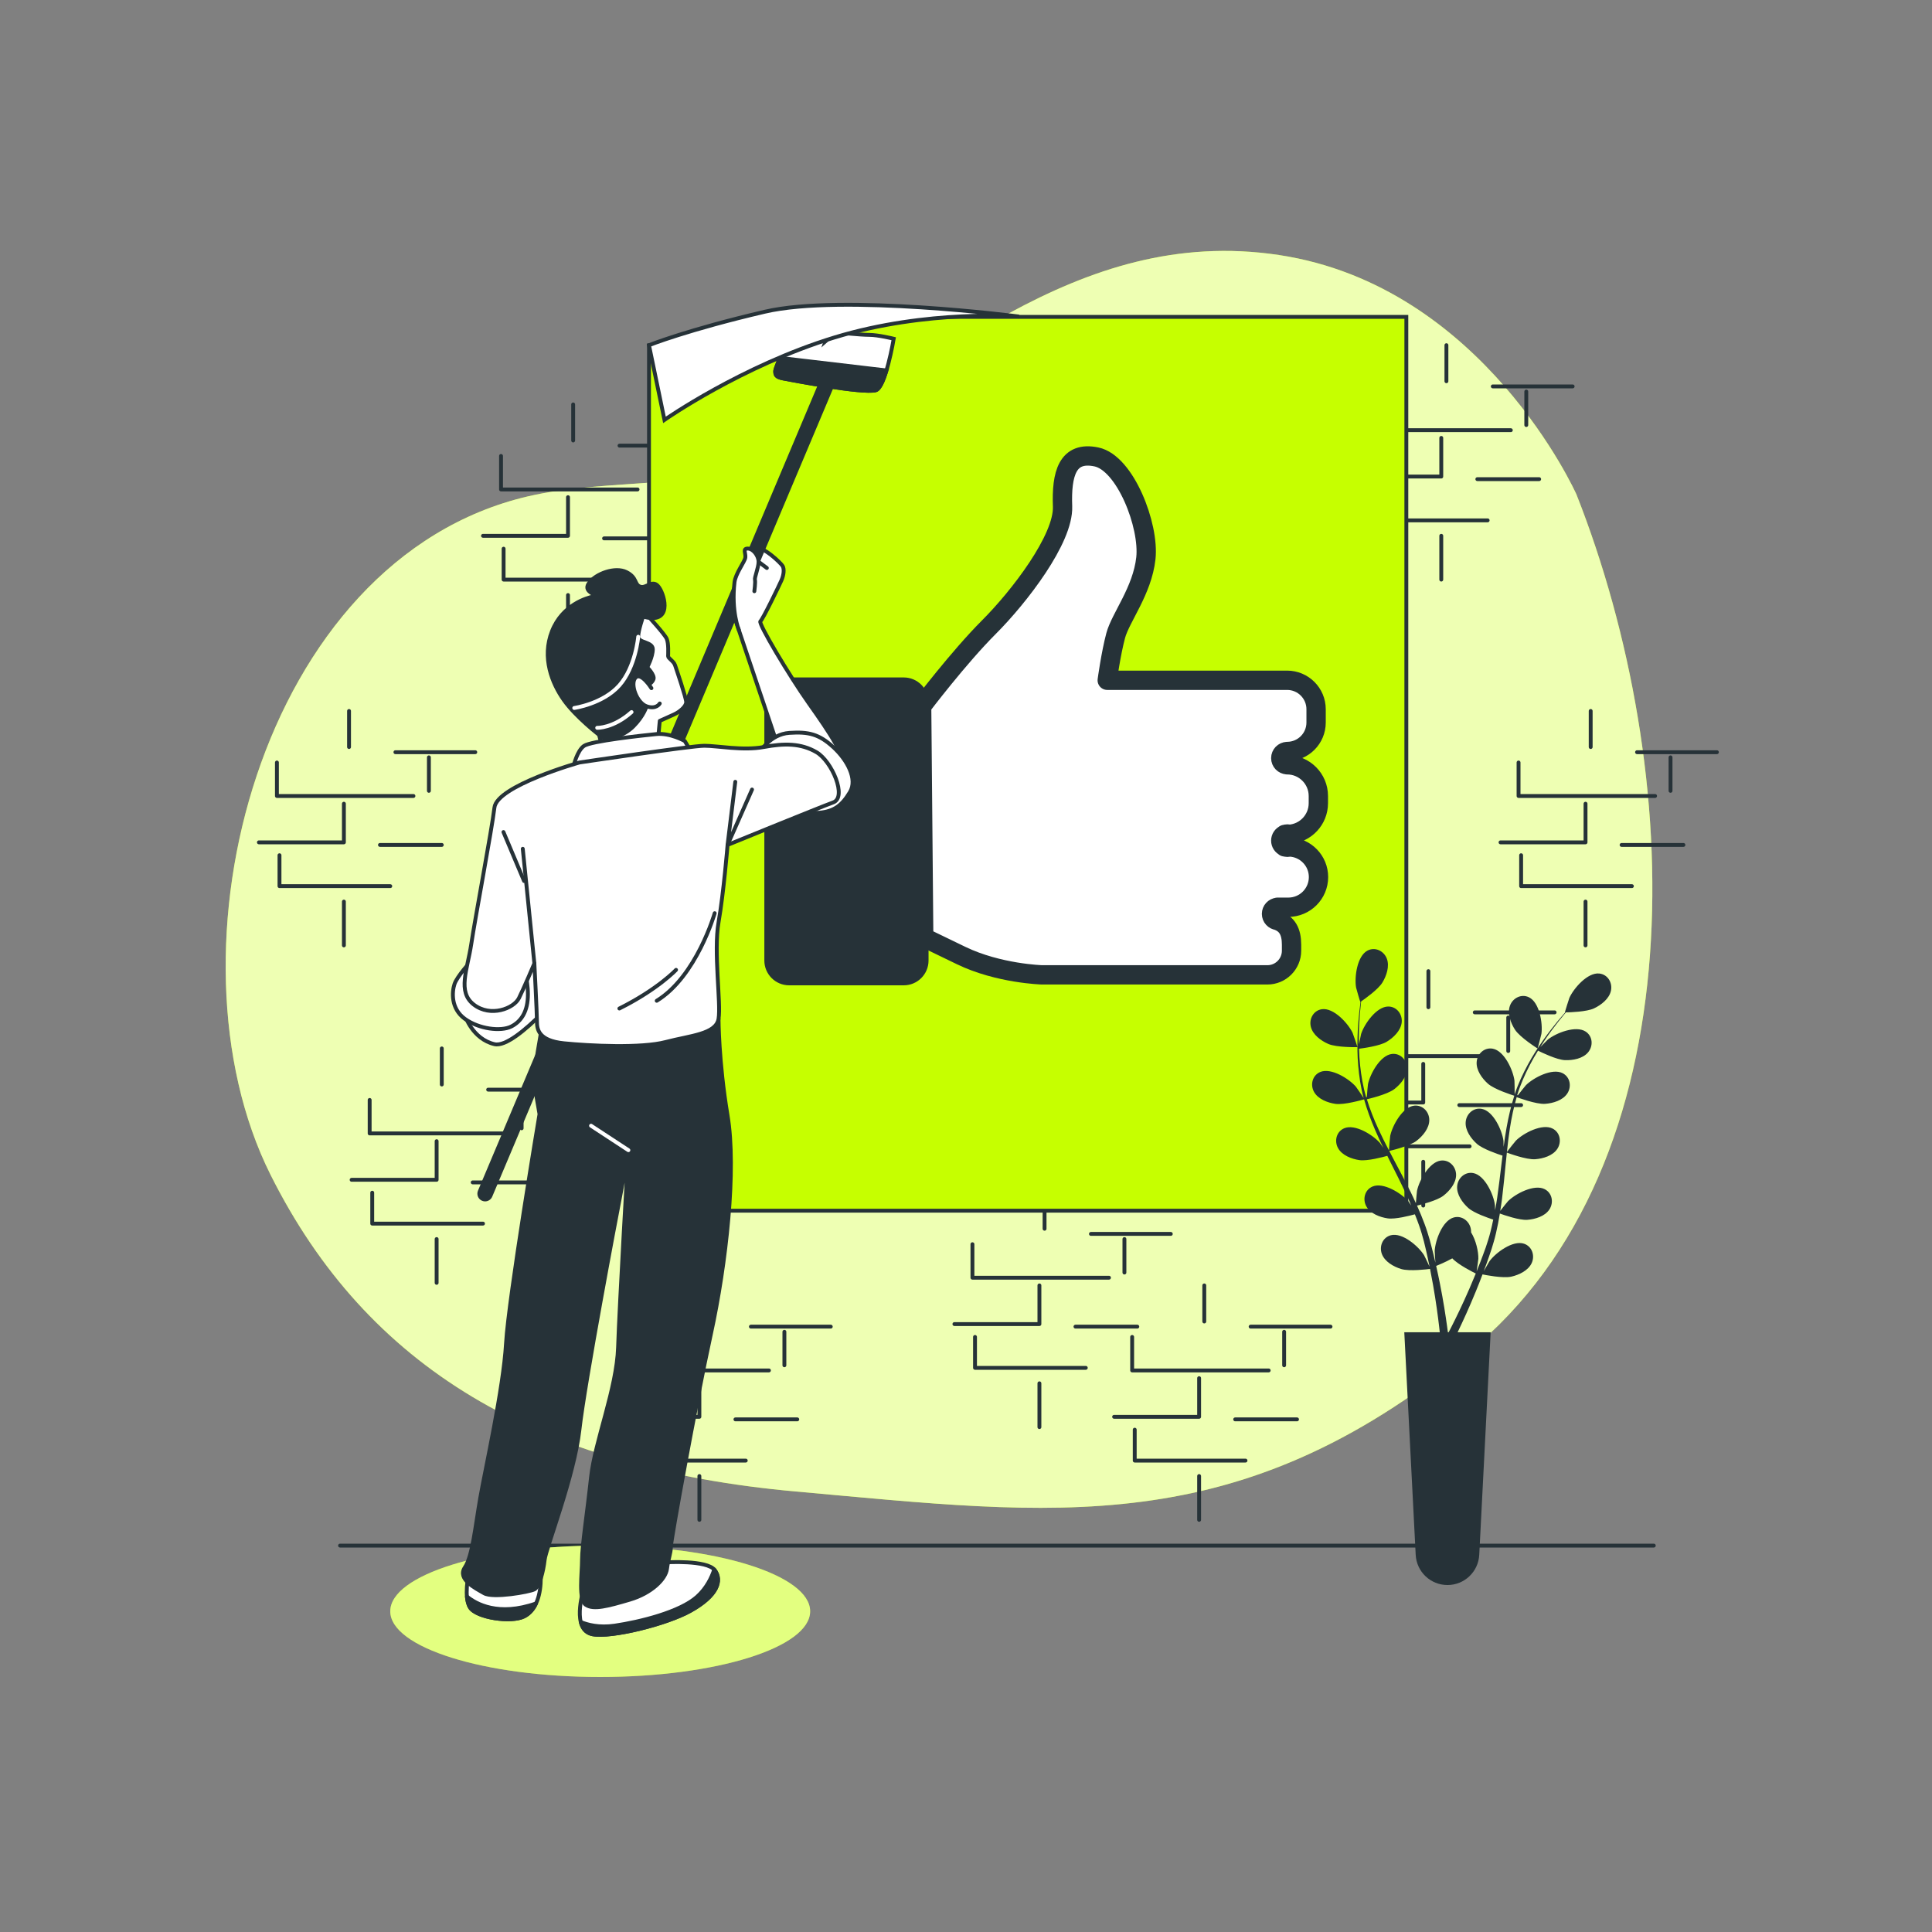 <?xml version="1.0" encoding="utf-8"?>
<!-- Generator: Adobe Illustrator 27.5.0, SVG Export Plug-In . SVG Version: 6.00 Build 0)  -->
<svg version="1.1" xmlns="http://www.w3.org/2000/svg" xmlns:xlink="http://www.w3.org/1999/xlink" x="0px" y="0px"
	 viewBox="0 0 500 500" style="enable-background:new 0 0 500 500;" xml:space="preserve">
<rect x="0" y="0" width="500" height="500" fill="#808080" stroke="none"/>
<g id="Background_Simple">
	<g>
		<path style="fill:#C6FF00;" d="M408,128c0,0-24-54-77-62c-53-8-90,31-129,51c-20.424,10.474-43.752,6.406-65.433,11.475
			C67.238,144.685,41.122,246.244,70,304c25,50,69,76,136,82c67,6,114,13,174-36S436,199,408,128z"/>
		<path style="opacity:0.7;fill:#FFFFFF;" d="M408,128c0,0-24-54-77-62c-53-8-90,31-129,51
			c-20.424,10.474-43.752,6.406-65.433,11.475C67.238,144.685,41.122,246.244,70,304c25,50,69,76,136,82c67,6,114,13,174-36
			S436,199,408,128z"/>
	</g>
</g>
<g id="Wall">
	<g>
		<polyline style="fill:none;stroke:#263238;stroke-linecap:round;stroke-linejoin:round;stroke-miterlimit:10;" points="
			393,197.333 393,206 428.333,206 		"/>
		<polyline style="fill:none;stroke:#263238;stroke-linecap:round;stroke-linejoin:round;stroke-miterlimit:10;" points="
			410.333,208 410.333,218 388.333,218 		"/>
		<polyline style="fill:none;stroke:#263238;stroke-linecap:round;stroke-linejoin:round;stroke-miterlimit:10;" points="
			393.667,221.333 393.667,229.333 422.333,229.333 		"/>
		
			<line style="fill:none;stroke:#263238;stroke-linecap:round;stroke-linejoin:round;stroke-miterlimit:10;" x1="419.667" y1="218.667" x2="435.667" y2="218.667"/>
		
			<line style="fill:none;stroke:#263238;stroke-linecap:round;stroke-linejoin:round;stroke-miterlimit:10;" x1="410.333" y1="233.333" x2="410.333" y2="244.667"/>
		
			<line style="fill:none;stroke:#263238;stroke-linecap:round;stroke-linejoin:round;stroke-miterlimit:10;" x1="432.333" y1="204.667" x2="432.333" y2="196"/>
		
			<line style="fill:none;stroke:#263238;stroke-linecap:round;stroke-linejoin:round;stroke-miterlimit:10;" x1="411.667" y1="193.333" x2="411.667" y2="184"/>
		
			<line style="fill:none;stroke:#263238;stroke-linecap:round;stroke-linejoin:round;stroke-miterlimit:10;" x1="423.667" y1="194.667" x2="444.333" y2="194.667"/>
		<polyline style="fill:none;stroke:#263238;stroke-linecap:round;stroke-linejoin:round;stroke-miterlimit:10;" points="
			355.667,102.667 355.667,111.333 391,111.333 		"/>
		<polyline style="fill:none;stroke:#263238;stroke-linecap:round;stroke-linejoin:round;stroke-miterlimit:10;" points="
			373,113.333 373,123.333 351,123.333 		"/>
		<polyline style="fill:none;stroke:#263238;stroke-linecap:round;stroke-linejoin:round;stroke-miterlimit:10;" points="
			356.333,126.667 356.333,134.667 385,134.667 		"/>
		
			<line style="fill:none;stroke:#263238;stroke-linecap:round;stroke-linejoin:round;stroke-miterlimit:10;" x1="382.333" y1="124" x2="398.333" y2="124"/>
		
			<line style="fill:none;stroke:#263238;stroke-linecap:round;stroke-linejoin:round;stroke-miterlimit:10;" x1="373" y1="138.667" x2="373" y2="150"/>
		
			<line style="fill:none;stroke:#263238;stroke-linecap:round;stroke-linejoin:round;stroke-miterlimit:10;" x1="395" y1="110" x2="395" y2="101.333"/>
		
			<line style="fill:none;stroke:#263238;stroke-linecap:round;stroke-linejoin:round;stroke-miterlimit:10;" x1="374.333" y1="98.667" x2="374.333" y2="89.333"/>
		
			<line style="fill:none;stroke:#263238;stroke-linecap:round;stroke-linejoin:round;stroke-miterlimit:10;" x1="386.333" y1="100" x2="407" y2="100"/>
		<polyline style="fill:none;stroke:#263238;stroke-linecap:round;stroke-linejoin:round;stroke-miterlimit:10;" points="
			251.667,322 251.667,330.667 287,330.667 		"/>
		<polyline style="fill:none;stroke:#263238;stroke-linecap:round;stroke-linejoin:round;stroke-miterlimit:10;" points="
			269,332.667 269,342.667 247,342.667 		"/>
		<polyline style="fill:none;stroke:#263238;stroke-linecap:round;stroke-linejoin:round;stroke-miterlimit:10;" points="
			252.333,346 252.333,354 281,354 		"/>
		
			<line style="fill:none;stroke:#263238;stroke-linecap:round;stroke-linejoin:round;stroke-miterlimit:10;" x1="278.333" y1="343.333" x2="294.333" y2="343.333"/>
		
			<line style="fill:none;stroke:#263238;stroke-linecap:round;stroke-linejoin:round;stroke-miterlimit:10;" x1="269" y1="358" x2="269" y2="369.333"/>
		
			<line style="fill:none;stroke:#263238;stroke-linecap:round;stroke-linejoin:round;stroke-miterlimit:10;" x1="291" y1="329.333" x2="291" y2="320.667"/>
		
			<line style="fill:none;stroke:#263238;stroke-linecap:round;stroke-linejoin:round;stroke-miterlimit:10;" x1="270.333" y1="318" x2="270.333" y2="308.667"/>
		
			<line style="fill:none;stroke:#263238;stroke-linecap:round;stroke-linejoin:round;stroke-miterlimit:10;" x1="282.333" y1="319.333" x2="303" y2="319.333"/>
		<polyline style="fill:none;stroke:#263238;stroke-linecap:round;stroke-linejoin:round;stroke-miterlimit:10;" points="
			95.667,284.667 95.667,293.333 131,293.333 		"/>
		<polyline style="fill:none;stroke:#263238;stroke-linecap:round;stroke-linejoin:round;stroke-miterlimit:10;" points="
			113,295.333 113,305.333 91,305.333 		"/>
		<polyline style="fill:none;stroke:#263238;stroke-linecap:round;stroke-linejoin:round;stroke-miterlimit:10;" points="
			96.333,308.667 96.333,316.667 125,316.667 		"/>
		
			<line style="fill:none;stroke:#263238;stroke-linecap:round;stroke-linejoin:round;stroke-miterlimit:10;" x1="122.333" y1="306" x2="138.333" y2="306"/>
		
			<line style="fill:none;stroke:#263238;stroke-linecap:round;stroke-linejoin:round;stroke-miterlimit:10;" x1="113" y1="320.667" x2="113" y2="332"/>
		
			<line style="fill:none;stroke:#263238;stroke-linecap:round;stroke-linejoin:round;stroke-miterlimit:10;" x1="135" y1="292" x2="135" y2="283.333"/>
		
			<line style="fill:none;stroke:#263238;stroke-linecap:round;stroke-linejoin:round;stroke-miterlimit:10;" x1="114.333" y1="280.667" x2="114.333" y2="271.333"/>
		
			<line style="fill:none;stroke:#263238;stroke-linecap:round;stroke-linejoin:round;stroke-miterlimit:10;" x1="126.333" y1="282" x2="147" y2="282"/>
		<polyline style="fill:none;stroke:#263238;stroke-linecap:round;stroke-linejoin:round;stroke-miterlimit:10;" points="293,346 
			293,354.667 328.333,354.667 		"/>
		<polyline style="fill:none;stroke:#263238;stroke-linecap:round;stroke-linejoin:round;stroke-miterlimit:10;" points="
			310.333,356.667 310.333,366.667 288.333,366.667 		"/>
		<polyline style="fill:none;stroke:#263238;stroke-linecap:round;stroke-linejoin:round;stroke-miterlimit:10;" points="
			293.667,370 293.667,378 322.333,378 		"/>
		
			<line style="fill:none;stroke:#263238;stroke-linecap:round;stroke-linejoin:round;stroke-miterlimit:10;" x1="319.667" y1="367.333" x2="335.667" y2="367.333"/>
		
			<line style="fill:none;stroke:#263238;stroke-linecap:round;stroke-linejoin:round;stroke-miterlimit:10;" x1="310.333" y1="382" x2="310.333" y2="393.333"/>
		
			<line style="fill:none;stroke:#263238;stroke-linecap:round;stroke-linejoin:round;stroke-miterlimit:10;" x1="332.333" y1="353.333" x2="332.333" y2="344.667"/>
		
			<line style="fill:none;stroke:#263238;stroke-linecap:round;stroke-linejoin:round;stroke-miterlimit:10;" x1="311.667" y1="342" x2="311.667" y2="332.667"/>
		
			<line style="fill:none;stroke:#263238;stroke-linecap:round;stroke-linejoin:round;stroke-miterlimit:10;" x1="323.667" y1="343.333" x2="344.333" y2="343.333"/>
		<polyline style="fill:none;stroke:#263238;stroke-linecap:round;stroke-linejoin:round;stroke-miterlimit:10;" points="
			163.667,346 163.667,354.667 199,354.667 		"/>
		<polyline style="fill:none;stroke:#263238;stroke-linecap:round;stroke-linejoin:round;stroke-miterlimit:10;" points="
			181,356.667 181,366.667 159,366.667 		"/>
		<polyline style="fill:none;stroke:#263238;stroke-linecap:round;stroke-linejoin:round;stroke-miterlimit:10;" points="
			164.333,370 164.333,378 193,378 		"/>
		
			<line style="fill:none;stroke:#263238;stroke-linecap:round;stroke-linejoin:round;stroke-miterlimit:10;" x1="190.333" y1="367.333" x2="206.333" y2="367.333"/>
		
			<line style="fill:none;stroke:#263238;stroke-linecap:round;stroke-linejoin:round;stroke-miterlimit:10;" x1="181" y1="382" x2="181" y2="393.333"/>
		
			<line style="fill:none;stroke:#263238;stroke-linecap:round;stroke-linejoin:round;stroke-miterlimit:10;" x1="203" y1="353.333" x2="203" y2="344.667"/>
		
			<line style="fill:none;stroke:#263238;stroke-linecap:round;stroke-linejoin:round;stroke-miterlimit:10;" x1="182.333" y1="342" x2="182.333" y2="332.667"/>
		
			<line style="fill:none;stroke:#263238;stroke-linecap:round;stroke-linejoin:round;stroke-miterlimit:10;" x1="194.333" y1="343.333" x2="215" y2="343.333"/>
		<polyline style="fill:none;stroke:#263238;stroke-linecap:round;stroke-linejoin:round;stroke-miterlimit:10;" points="
			71.667,197.333 71.667,206 107,206 		"/>
		<polyline style="fill:none;stroke:#263238;stroke-linecap:round;stroke-linejoin:round;stroke-miterlimit:10;" points="89,208 
			89,218 67,218 		"/>
		<polyline style="fill:none;stroke:#263238;stroke-linecap:round;stroke-linejoin:round;stroke-miterlimit:10;" points="
			72.333,221.333 72.333,229.333 101,229.333 		"/>
		
			<line style="fill:none;stroke:#263238;stroke-linecap:round;stroke-linejoin:round;stroke-miterlimit:10;" x1="98.333" y1="218.667" x2="114.333" y2="218.667"/>
		
			<line style="fill:none;stroke:#263238;stroke-linecap:round;stroke-linejoin:round;stroke-miterlimit:10;" x1="89" y1="233.333" x2="89" y2="244.667"/>
		
			<line style="fill:none;stroke:#263238;stroke-linecap:round;stroke-linejoin:round;stroke-miterlimit:10;" x1="111" y1="204.667" x2="111" y2="196"/>
		
			<line style="fill:none;stroke:#263238;stroke-linecap:round;stroke-linejoin:round;stroke-miterlimit:10;" x1="90.333" y1="193.333" x2="90.333" y2="184"/>
		
			<line style="fill:none;stroke:#263238;stroke-linecap:round;stroke-linejoin:round;stroke-miterlimit:10;" x1="102.333" y1="194.667" x2="123" y2="194.667"/>
		<polyline style="fill:none;stroke:#263238;stroke-linecap:round;stroke-linejoin:round;stroke-miterlimit:10;" points="
			129.667,118 129.667,126.667 165,126.667 		"/>
		<polyline style="fill:none;stroke:#263238;stroke-linecap:round;stroke-linejoin:round;stroke-miterlimit:10;" points="
			147,128.667 147,138.667 125,138.667 		"/>
		<polyline style="fill:none;stroke:#263238;stroke-linecap:round;stroke-linejoin:round;stroke-miterlimit:10;" points="
			130.333,142 130.333,150 159,150 		"/>
		
			<line style="fill:none;stroke:#263238;stroke-linecap:round;stroke-linejoin:round;stroke-miterlimit:10;" x1="156.333" y1="139.333" x2="172.333" y2="139.333"/>
		
			<line style="fill:none;stroke:#263238;stroke-linecap:round;stroke-linejoin:round;stroke-miterlimit:10;" x1="147" y1="154" x2="147" y2="165.333"/>
		
			<line style="fill:none;stroke:#263238;stroke-linecap:round;stroke-linejoin:round;stroke-miterlimit:10;" x1="169" y1="125.333" x2="169" y2="116.667"/>
		
			<line style="fill:none;stroke:#263238;stroke-linecap:round;stroke-linejoin:round;stroke-miterlimit:10;" x1="148.333" y1="114" x2="148.333" y2="104.667"/>
		
			<line style="fill:none;stroke:#263238;stroke-linecap:round;stroke-linejoin:round;stroke-miterlimit:10;" x1="160.333" y1="115.333" x2="181" y2="115.333"/>
		<polyline style="fill:none;stroke:#263238;stroke-linecap:round;stroke-linejoin:round;stroke-miterlimit:10;" points="
			351,264.667 351,273.333 386.333,273.333 		"/>
		<polyline style="fill:none;stroke:#263238;stroke-linecap:round;stroke-linejoin:round;stroke-miterlimit:10;" points="
			368.333,275.333 368.333,285.333 346.333,285.333 		"/>
		<polyline style="fill:none;stroke:#263238;stroke-linecap:round;stroke-linejoin:round;stroke-miterlimit:10;" points="
			351.667,288.667 351.667,296.667 380.333,296.667 		"/>
		
			<line style="fill:none;stroke:#263238;stroke-linecap:round;stroke-linejoin:round;stroke-miterlimit:10;" x1="377.667" y1="286" x2="393.667" y2="286"/>
		
			<line style="fill:none;stroke:#263238;stroke-linecap:round;stroke-linejoin:round;stroke-miterlimit:10;" x1="368.333" y1="300.667" x2="368.333" y2="312"/>
		
			<line style="fill:none;stroke:#263238;stroke-linecap:round;stroke-linejoin:round;stroke-miterlimit:10;" x1="390.333" y1="272" x2="390.333" y2="263.333"/>
		
			<line style="fill:none;stroke:#263238;stroke-linecap:round;stroke-linejoin:round;stroke-miterlimit:10;" x1="369.667" y1="260.667" x2="369.667" y2="251.333"/>
		
			<line style="fill:none;stroke:#263238;stroke-linecap:round;stroke-linejoin:round;stroke-miterlimit:10;" x1="381.667" y1="262" x2="402.333" y2="262"/>
		
			<line style="fill:none;stroke:#263238;stroke-linecap:round;stroke-linejoin:round;stroke-miterlimit:10;" x1="88" y1="400" x2="428" y2="400"/>
	</g>
</g>
<g id="Shadow">
	<g>
		<ellipse style="fill:#C6FF00;" cx="155.333" cy="417" rx="54.333" ry="17"/>
		<ellipse style="opacity:0.5;fill:#FFFFFF;" cx="155.333" cy="417" rx="54.333" ry="17"/>
	</g>
</g>
<g id="Character">
	<g>
		<polygon style="fill:#C6FF00;stroke:#263238;stroke-miterlimit:10;" points="167.96,89.333 167.96,313.333 363.96,313.333 
			363.96,82 213.293,82 		"/>
		<path style="fill:#FFFFFF;stroke:#263238;stroke-width:5;stroke-linecap:round;stroke-linejoin:round;stroke-miterlimit:10;" d="
			M341.228,226.983c0-4.218-3.346-7.646-7.527-7.797c-0.165,0.052-0.337,0.088-0.519,0.088c-0.199,0-0.387-0.04-0.565-0.103h-0.138
			v-0.051c-0.599-0.269-1.018-0.868-1.018-1.568c0-0.699,0.419-1.299,1.018-1.568v-0.034h0.085c0.192-0.074,0.399-0.119,0.618-0.119
			c0.183,0,0.355,0.036,0.521,0.089c4.184-0.307,7.485-3.791,7.485-8.053v-1.859c0-4.464-3.619-8.083-8.083-8.083v-0.009
			c-0.913-0.042-1.643-0.789-1.643-1.713s0.73-1.672,1.643-1.713v-0.001c0.008,0,0.015-0.001,0.022-0.001
			c0.019-0.001,0.037-0.006,0.056-0.006c0.006,0,0.012,0.002,0.019,0.002c4.096-0.052,7.402-3.385,7.402-7.494v-3.437
			c0-4.141-3.357-7.499-7.499-7.499h-46.555c0,0,0.937-6.874,2.187-11.561c1.25-4.687,6.874-11.561,7.811-19.997
			c0.937-8.436-5.312-24.684-12.811-26.246c-7.499-1.562-9.061,4.374-8.749,12.81c0.312,8.436-11.248,23.434-19.06,31.245
			s-17.408,20.476-17.408,20.476l0.535,59.825c0,0,0,0,9.686,4.687c9.686,4.687,20.934,4.999,20.934,4.999h58.324
			c3.451,0,6.249-2.798,6.249-6.249v-1.562c0-3.451-1.186-5.371-3.645-6.249v-0.02c-0.864-0.092-1.539-0.815-1.539-1.703
			c0-0.888,0.675-1.61,1.539-1.703v-0.012h0.115c0.023-0.001,0.044-0.007,0.067-0.007c0.023,0,0.044,0.006,0.067,0.007h2.563
			C337.731,234.795,341.228,231.298,341.228,226.983z"/>
		<g>
			<path style="fill:#263238;" d="M233.889,255h-29.66c-3.544,0-6.417-2.873-6.417-6.417v-66.842c0-3.544,2.873-6.417,6.417-6.417
				h29.66c3.544,0,6.417,2.873,6.417,6.417v66.842C240.306,252.127,237.433,255,233.889,255z"/>
		</g>
		<path style="fill:#FFFFFF;stroke:#263238;stroke-linecap:round;stroke-linejoin:round;stroke-miterlimit:10;" d="M200.96,192
			l-10.667-31.667c0,0-1-4-1-5.333s5.31-8.989,5.31-8.989s-1.245-3.579,0.778-4.201c2.023-0.622,6.69,3.89,7.157,4.668
			c0.467,0.778,0.311,2.334-0.311,3.734c-0.622,1.4-4.823,10.113-5.446,10.58c-0.622,0.467,7.313,13.848,12.603,21.316
			c5.29,7.468,9.958,14.314,8.869,17.271c-1.089,2.956-6.068,0.622-9.802-1.089c-3.734-1.711-7.468-5.601-7.468-5.601L200.96,192z"
			/>
		
			<line style="fill:none;stroke:#263238;stroke-linecap:round;stroke-linejoin:round;stroke-miterlimit:10;" x1="196.315" y1="145.389" x2="198.46" y2="147"/>
		<path style="fill:#FFFFFF;stroke:#263238;stroke-linecap:round;stroke-linejoin:round;stroke-miterlimit:10;" d="M120.346,262.869
			c0,0,1.951,6.03,7.618,7.364C133.63,271.565,148.627,253,148.627,253l0.667-5.667L126.627,250
			C126.627,250,119.346,254.202,120.346,262.869z"/>
		<path style="fill:#FFFFFF;stroke:#263238;stroke-miterlimit:10;" d="M205.293,84.667c0,0-4.667,10.333-4.667,11.333
			s0.124,1.581,2.089,1.952c2.075,0.392,20.438,3.933,23.911,3.048c2.541-0.648,4.667-13.333,4.667-13.333s-4-1-6.333-1
			c-2.333,0-8.667-0.667-8.667-0.667l-2.667,2.333l1-3l-4-0.667l-1,2.333l-0.667-2.667L205.293,84.667z"/>
		<path style="fill:#263238;stroke:#263238;stroke-miterlimit:10;" d="M226.627,101c1.037-0.264,2.005-2.535,2.787-5.129
			l-27.581-3.245c-0.689,1.674-1.206,3.041-1.206,3.374c0,1,0.124,1.581,2.089,1.952C204.79,98.344,223.153,101.885,226.627,101z"/>
		<g>
			<path style="fill:#263238;stroke:#263238;stroke-miterlimit:10;" d="M125.543,310.417c-0.194,0-0.392-0.038-0.582-0.118
				c-0.763-0.321-1.121-1.201-0.799-1.965l89-211c0.322-0.763,1.202-1.12,1.965-0.799c0.763,0.322,1.121,1.202,0.799,1.965l-89,211
				C126.684,310.073,126.127,310.417,125.543,310.417z"/>
		</g>
		<path style="fill:#FFFFFF;stroke:#263238;stroke-linecap:round;stroke-linejoin:round;stroke-miterlimit:10;" d="M191.21,163
			c0,0-2-4.75-1.119-12.321c0.262-2.25,2.645-5.29,2.801-6.379c0.156-1.089-0.778-2.334,0.622-2.334s2.801,1.867,2.801,3.423
			c0,1.556-1.089,4.045-0.934,4.668c0.156,0.622-0.156,2.956-0.156,2.956"/>
		<path style="fill:#FFFFFF;stroke:#263238;stroke-linecap:round;stroke-linejoin:round;stroke-miterlimit:10;" d="M167.509,159.21
			c0,0,4.499,4.859,5.038,6.118c0.54,1.26,0.36,3.959,0.36,4.499s1.44,1.26,1.799,2.339c0.36,1.08,2.879,8.457,2.879,9.537
			c0,1.08-1.619,2.519-3.239,3.239c-1.62,0.72-3.599,1.62-3.599,1.62l-0.54,5.758l-14.036,2.159l-1.62-6.118
			c0,0,4.499-1.26,5.038-5.218c0.54-3.959-5.578-9.537-4.139-15.835C156.892,161.009,163.37,157.77,167.509,159.21z"/>
		<g>
			<path style="fill:#263238;stroke:#263238;stroke-linecap:round;stroke-linejoin:round;stroke-miterlimit:10;" d="M166.429,159.57
				c0,0-1.26,3.599-1.26,5.218c0,1.62,3.779,1.26,3.779,3.239c0,1.979-1.439,4.678-1.439,4.678s1.979,1.979,1.62,3.059
				c-0.36,1.08-1.979,2.159-2.519,0.9c-0.54-1.26-2.879-0.72-1.979,1.799c0.9,2.519,2.699,4.319,2.699,4.319
				s-0.72,2.519-3.419,5.218c-2.699,2.699-6.838,3.599-7.918,2.879c-1.08-0.72-7.018-5.398-10.077-9.717
				c-3.059-4.319-5.758-10.977-3.059-17.814c2.699-6.838,8.997-8.637,10.797-8.997c1.799-0.36-3.059-0.9-1.26-3.419
				c1.799-2.519,6.838-4.319,9.717-2.879c2.879,1.44,1.979,3.239,3.599,3.779c1.619,0.54,3.239-2.159,4.858,0.18
				C172.188,154.352,173.987,161.729,166.429,159.57z"/>
			<path style="fill:none;stroke:#FFFFFF;stroke-linecap:round;stroke-linejoin:round;stroke-miterlimit:10;" d="M165.17,164.788
				c0,0-0.667,7.845-4.904,12.611c-4.237,4.767-11.652,5.826-11.652,5.826"/>
			<path style="fill:none;stroke:#FFFFFF;stroke-linecap:round;stroke-linejoin:round;stroke-miterlimit:10;" d="M154.553,188.361
				c0,0,4.124,0.161,8.89-4.076"/>
		</g>
		<path style="fill:#FFFFFF;stroke:#263238;stroke-linecap:round;stroke-linejoin:round;stroke-miterlimit:10;" d="M168.589,178.104
			c0,0-2.699-4.319-4.139-2.699c-1.44,1.619,0.36,6.478,2.879,7.378c2.519,0.9,3.419-0.72,3.419-0.72"/>
		<path style="fill:#FFFFFF;stroke:#263238;stroke-linecap:round;stroke-linejoin:round;stroke-miterlimit:10;" d="M148.435,198.258
			c0,0,0.9-3.959,2.699-5.218c1.799-1.26,15.115-2.699,18.714-3.059c3.599-0.36,7.378,1.799,7.378,1.799l1.799,3.059
			L148.435,198.258z"/>
		<path style="fill:#FFFFFF;stroke:#263238;stroke-linecap:round;stroke-linejoin:round;stroke-miterlimit:10;" d="M121.96,248.667
			c0,0-3.667,4-4.333,6c-0.667,2-1,6.333,2.667,9c3.667,2.667,9.333,3.333,12,2c2.667-1.333,4.333-4,4.333-8.333
			c0-4.333-1.333-7-1.333-7S126.627,245,121.96,248.667z"/>
		<path style="fill:#FFFFFF;stroke:#263238;stroke-linecap:round;stroke-linejoin:round;stroke-miterlimit:10;" d="M196.627,194.667
			c0,0,2.667-4.667,7.667-5c5-0.333,7.667,0.333,11.333,3.667c3.667,3.333,6.333,8.333,4.333,11.667s-4,5-8,5.333
			c-4,0.333-8-4.333-8-4.333L196.627,194.667z"/>
		<path style="fill:#FFFFFF;stroke:#263238;stroke-linecap:round;stroke-linejoin:round;stroke-miterlimit:10;" d="M172.293,404.333
			c0,0,10.667-0.667,12.667,2c2,2.667,0.828,6.595-6.325,10.569c-6.236,3.464-20.486,6.968-25.275,6.041
			c-5.602-1.085-2.4-11.276-2.4-11.276S166.293,412.333,172.293,404.333z"/>
		<path style="fill:#263238;stroke:#263238;stroke-linecap:round;stroke-linejoin:round;stroke-miterlimit:10;" d="M184.842,406.2
			c-0.654,2.013-1.951,4.807-4.459,7.046c-4.451,3.974-14.783,6.517-21.301,7.471c-4.07,0.596-7.086-0.235-8.777-0.942
			c0.388,1.561,1.278,2.823,3.055,3.168c4.789,0.928,19.039-2.576,25.275-6.041c7.153-3.974,8.325-7.902,6.325-10.569
			C184.925,406.287,184.882,406.244,184.842,406.2z"/>
		<path style="fill:#FFFFFF;stroke:#263238;stroke-linecap:round;stroke-linejoin:round;stroke-miterlimit:10;" d="M121.293,407.333
			c0,0-1.333,6,0.333,8.667c1.667,2.667,10.667,4,14,2.333c3.333-1.667,4.333-6,4.333-10S134.293,412.667,121.293,407.333z"/>
		<path style="fill:#263238;stroke:#263238;stroke-linecap:round;stroke-linejoin:round;stroke-miterlimit:10;" d="M120.842,413.176
			c0.091,1.066,0.317,2.077,0.785,2.824c1.667,2.667,10.667,4,14,2.333c1.423-0.712,2.418-1.911,3.094-3.362
			C128.975,418.388,123.183,415.103,120.842,413.176z"/>
		<g>
			<path style="fill:#263238;stroke:#263238;stroke-linecap:round;stroke-linejoin:round;stroke-miterlimit:10;" d="
				M140.293,265.667c0,0-2.333,12.333-2,14.667c0.333,2.333,1.333,8,1.333,8s-8,47.667-8.667,59.333
				c-0.667,11.667-5.333,32.333-6.667,40c-1.333,7.667-2,15-4,18s2.667,5.333,5,6.667c2.333,1.333,11.667-0.333,13-1
				c1.333-0.667,2.333-4.667,2.667-7.667s7.667-21.667,9-33.667s9.667-56,10.333-59.333c0.667-3.333,2.333-13,2.333-13
				s-2.333,40.333-2.667,51c-0.333,10.667-6,24.333-7,33.667c-1,9.333-2.333,17.667-2.333,21.333c0,3.667-1,10.333,1,11.667
				c2,1.333,5.667,0.333,11.333-1.333s9.333-5.333,9.667-8c0.333-2.667,1-4,1-5.667c0-1.667,6.333-36.667,10.333-55
				c4-18.333,6.667-42.667,4.333-56.667c-2.333-14-2.333-25-2.333-25S155.293,272,140.293,265.667z"/>
			
				<line style="fill:none;stroke:#FFFFFF;stroke-linecap:round;stroke-linejoin:round;stroke-miterlimit:10;" x1="162.627" y1="297.667" x2="152.96" y2="291.333"/>
		</g>
		<g>
			<path style="fill:#FFFFFF;stroke:#263238;stroke-linecap:round;stroke-linejoin:round;stroke-miterlimit:10;" d="M149.96,197.333
				c0,0-21.333,6-22,11.667s-5,28.667-6,35.333c-1,6.667-3.667,12.333,0.667,15.667c4.333,3.333,10.333,1,11.667-1.667
				c1.333-2.667,4-9,4-9s0.667,13,0.667,15s0.333,5,7,5.667s20,1.333,26.333-0.333c6.333-1.667,13-2,13.667-6s-1.333-17.333,0-25
				c1.333-7.667,2.333-20,2.333-20s23.667-9.667,27.333-11c3.667-1.333-0.333-10.667-4.333-13c-4-2.333-8.333-2.333-13.667-1.333
				c-5.333,1-12-0.333-15.333-0.333C178.96,193,149.96,197.333,149.96,197.333z"/>
			<polyline style="fill:none;stroke:#263238;stroke-linecap:round;stroke-linejoin:round;stroke-miterlimit:10;" points="
				190.293,202.333 188.293,218.667 194.627,204.333 			"/>
			
				<line style="fill:none;stroke:#263238;stroke-linecap:round;stroke-linejoin:round;stroke-miterlimit:10;" x1="138.293" y1="249.333" x2="135.293" y2="219.667"/>
			
				<line style="fill:none;stroke:#263238;stroke-linecap:round;stroke-linejoin:round;stroke-miterlimit:10;" x1="135.627" y1="228" x2="130.293" y2="215.333"/>
			<path style="fill:none;stroke:#263238;stroke-linecap:round;stroke-linejoin:round;stroke-miterlimit:10;" d="M184.96,236.333
				c0,0-4.667,16.333-15,22.667"/>
			<path style="fill:none;stroke:#263238;stroke-linecap:round;stroke-linejoin:round;stroke-miterlimit:10;" d="M174.96,251
				c0,0-4.667,5-14.667,10"/>
		</g>
		<path style="fill:#FFFFFF;stroke:#263238;stroke-miterlimit:10;" d="M167.96,89.333l4,19.333c0,0,20-14,44-21.333
			c24-7.333,47.757-5.412,47.757-5.412S217.96,76,197.96,80.667C177.96,85.333,167.96,89.333,167.96,89.333z"/>
	</g>
</g>
<g id="Plants">
	<path style="fill:#263238;" d="M339.236,265.703c-0.492-2.05,0.719-4.23,2.897-4.525c3.023-0.408,6.738,3.65,7.914,6.107
		c0.101,0.213,1.308,3.716,1.252,3.718c-0.004,0-5.359,0.121-7.548-0.836C341.886,269.353,339.738,267.797,339.236,265.703z
		 M416.915,256.385c-0.445,2.107-2.551,3.72-4.393,4.585c-1.887,0.886-6.204,1.017-7.275,1.036
		c-0.583,0.689-1.198,1.432-1.859,2.268c-1.152,1.48-2.439,3.161-3.715,5.083c-0.341,0.511-0.687,1.075-1.033,1.615
		c0.771-0.79,1.845-1.859,1.961-1.951c2.13-1.698,7.245-3.726,9.786-2.039c1.831,1.216,1.969,3.706,0.631,5.336
		c-1.366,1.664-3.979,2.126-6.012,2.045c-2.121-0.085-6.102-2.018-6.968-2.45c-0.747,1.208-1.486,2.467-2.18,3.825
		c-1.203,2.341-2.361,4.9-3.2,7.65c0.085,0.044,0.07,0.036,0.155,0.08c0.623-0.816,1.97-2.498,2.097-2.624
		c1.931-1.922,6.791-4.499,9.503-3.101c1.954,1.007,2.364,3.467,1.213,5.234c-1.175,1.805-3.721,2.551-5.751,2.693
		c-2.339,0.164-7.177-1.662-7.359-1.731c-0.752,2.576-1.328,5.279-1.758,8.057c-0.315,2.013-0.551,4.065-0.769,6.125
		c0.422-0.584,2.189-2.795,2.335-2.94c1.931-1.922,6.792-4.499,9.503-3.101c1.954,1.007,2.364,3.467,1.213,5.234
		c-1.175,1.805-3.721,2.551-5.751,2.693c-2.284,0.16-6.927-1.568-7.318-1.715c-0.099,0.936-0.201,1.87-0.292,2.809
		c-0.299,3.065-0.585,6.138-0.96,9.163c-0.13,1.048-0.297,2.076-0.459,3.106c0.66-0.856,1.89-2.391,2.011-2.51
		c1.931-1.922,6.792-4.499,9.503-3.101c1.953,1.008,2.364,3.467,1.213,5.234c-1.175,1.805-3.721,2.55-5.751,2.693
		c-2.039,0.143-5.975-1.226-7.078-1.627c-0.283,1.712-0.601,3.405-0.994,5.056c-0.185,0.708-0.328,1.443-0.544,2.113
		c-0.203,0.68-0.404,1.353-0.604,2.019c-0.461,1.364-0.884,2.633-1.346,3.891c-0.229,0.638-0.459,1.234-0.689,1.851
		c0.539-0.967,1.417-2.486,1.512-2.615c1.617-2.192,6.032-5.476,8.923-4.505c2.084,0.7,2.862,3.069,1.992,4.99
		c-0.888,1.962-3.292,3.085-5.277,3.533c-2.188,0.494-6.884-0.46-7.458-0.58c-0.571,1.506-1.141,2.968-1.7,4.325
		c-1.758,4.3-3.385,7.814-4.559,10.259c-0.066,0.138-0.126,0.261-0.19,0.392h8.554l-2.952,57.602
		c-0.224,4.378-3.839,7.812-8.223,7.812l0,0c-4.383,0-7.999-3.434-8.223-7.812l-2.952-57.602h9.181
		c-0.043-0.398-0.089-0.821-0.144-1.293c-0.307-2.662-0.8-6.466-1.599-10.996c-0.227-1.307-0.49-2.689-0.774-4.106
		c-0.592,0.079-5.335,0.677-7.478,0.022c-1.946-0.595-4.259-1.894-4.999-3.917c-0.724-1.98,0.229-4.285,2.358-4.827
		c2.957-0.753,7.114,2.851,8.563,5.157c0.093,0.148,0.993,2.016,1.433,2.98c-0.175-0.856-0.345-1.706-0.543-2.594
		c-0.273-1.279-0.604-2.622-0.916-3.926c-0.187-0.67-0.376-1.346-0.567-2.03c-0.178-0.694-0.432-1.333-0.647-2.012
		c-0.337-0.987-0.734-1.988-1.129-2.987c-1.286,0.357-5.077,1.338-7.027,1.054c-2.013-0.293-4.497-1.227-5.534-3.114
		c-1.016-1.848-0.423-4.27,1.6-5.129c2.808-1.192,7.463,1.741,9.245,3.801c0.058,0.067,0.389,0.541,0.777,1.108
		c-0.415-0.964-0.825-1.929-1.278-2.892c-1.283-2.733-2.676-5.477-4.06-8.232c-0.289-0.574-0.568-1.152-0.854-1.727
		c-1.081,0.306-5.179,1.405-7.222,1.108c-2.013-0.293-4.497-1.227-5.534-3.114c-1.016-1.848-0.423-4.27,1.6-5.129
		c2.808-1.192,7.463,1.74,9.246,3.801c0.064,0.074,0.458,0.641,0.894,1.28c-0.731-1.507-1.44-3.02-2.097-4.542
		c-1.153-2.661-2.144-5.344-2.898-8.02c-0.38,0.112-5.159,1.498-7.43,1.167c-2.013-0.294-4.497-1.227-5.534-3.114
		c-1.016-1.848-0.423-4.27,1.6-5.129c2.808-1.192,7.463,1.741,9.245,3.801c0.126,0.146,1.539,2.209,2.019,2.963
		c-0.009-0.032-0.022-0.064-0.031-0.096c-0.766-2.816-1.15-5.598-1.385-8.255c-0.239-2.65-0.238-5.166-0.178-7.48
		c0.054-2.316,0.247-4.431,0.432-6.301c0.108-1.012,0.226-1.936,0.345-2.796c-0.01,0.007-0.053,0.037-0.053,0.037
		c-0.047,0.031-1.07-3.531-1.109-3.763c-0.448-2.687,0.264-8.143,2.975-9.544c1.952-1.009,4.195,0.081,4.97,2.042
		c0.791,2.003-0.076,4.511-1.135,6.248c-1.085,1.78-4.613,4.271-5.497,4.878c-0.106,0.896-0.209,1.855-0.3,2.918
		c-0.144,1.87-0.29,3.982-0.294,6.289c-0.003,0.615,0.02,1.276,0.029,1.917c0.208-1.084,0.514-2.568,0.559-2.709
		c0.84-2.591,3.987-7.104,7.037-7.099c2.198,0.004,3.686,2.005,3.47,4.102c-0.221,2.142-2.146,3.968-3.886,5.022
		c-1.816,1.1-6.202,1.684-7.163,1.801c0.044,1.42,0.122,2.878,0.292,4.393c0.289,2.617,0.734,5.39,1.552,8.147
		c0.095-0.01,0.078-0.008,0.173-0.018c0.069-1.023,0.265-3.172,0.302-3.347c0.551-2.668,3.182-7.499,6.215-7.829
		c2.185-0.237,3.884,1.588,3.899,3.696c0.016,2.154-1.697,4.18-3.311,5.419c-1.86,1.427-6.903,2.573-7.093,2.616
		c0.794,2.564,1.804,5.135,2.978,7.69c0.848,1.853,1.783,3.694,2.738,5.533c0.03-0.72,0.284-3.539,0.326-3.74
		c0.551-2.668,3.183-7.499,6.216-7.829c2.185-0.237,3.884,1.588,3.899,3.696c0.015,2.154-1.697,4.18-3.311,5.419
		c-1.816,1.394-6.642,2.513-7.05,2.606c0.434,0.835,0.864,1.67,1.307,2.504c1.442,2.721,2.899,5.442,4.254,8.172
		c0.47,0.946,0.897,1.895,1.331,2.844c0.078-1.078,0.258-3.037,0.292-3.203c0.55-2.668,3.182-7.5,6.215-7.829
		c2.185-0.237,3.884,1.588,3.899,3.696c0.015,2.153-1.697,4.18-3.311,5.419c-1.622,1.244-5.66,2.273-6.801,2.547
		c0.709,1.584,1.377,3.171,1.96,4.765c0.236,0.693,0.523,1.385,0.712,2.062c0.206,0.679,0.409,1.351,0.61,2.017
		c0.368,1.392,0.715,2.684,1.024,3.988c0.161,0.658,0.298,1.282,0.446,1.924c-0.084-1.104-0.19-2.855-0.181-3.016
		c0.14-2.721,2.01-7.895,4.957-8.68c2.124-0.566,4.08,0.981,4.414,3.063c0.042,0.265,0.058,0.531,0.05,0.798
		c1.279,2.068,1.922,5.01,1.88,6.82c-0.004,0.174-0.284,2.229-0.449,3.276c0.326-0.81,0.653-1.613,0.979-2.463
		c0.478-1.218,0.943-2.52,1.401-3.78c0.214-0.662,0.429-1.33,0.647-2.005c0.234-0.677,0.375-1.35,0.57-2.035
		c0.263-1.009,0.484-2.063,0.707-3.114c-1.269-0.412-4.973-1.685-6.442-2.998c-1.517-1.355-3.074-3.504-2.898-5.65
		c0.172-2.102,2.003-3.795,4.164-3.396c3,0.555,5.265,5.569,5.615,8.27c0.011,0.088,0.026,0.666,0.037,1.353
		c0.186-1.033,0.376-2.064,0.529-3.117c0.437-2.988,0.789-6.045,1.155-9.106c0.076-0.638,0.162-1.274,0.24-1.912
		c-1.07-0.341-5.094-1.685-6.634-3.06c-1.518-1.356-3.074-3.504-2.898-5.65c0.172-2.102,2.003-3.795,4.164-3.395
		c3,0.555,5.264,5.569,5.615,8.27c0.013,0.096,0.028,0.788,0.04,1.561c0.222-1.66,0.465-3.313,0.756-4.945
		c0.507-2.855,1.16-5.641,2.007-8.288c-0.379-0.117-5.129-1.597-6.84-3.125c-1.518-1.356-3.074-3.504-2.898-5.65
		c0.172-2.102,2.003-3.795,4.164-3.396c3,0.555,5.264,5.569,5.615,8.271c0.025,0.192,0.064,2.692,0.049,3.585
		c0.01-0.031,0.017-0.065,0.027-0.097c0.914-2.771,2.129-5.304,3.398-7.65c1.263-2.342,2.651-4.441,3.978-6.337
		c1.323-1.902,2.65-3.56,3.837-5.017c0.649-0.784,1.257-1.49,1.831-2.141c-0.013,0-0.065,0.001-0.065,0.001
		c-0.056,0,1.056-3.535,1.151-3.75c1.108-2.489,4.713-6.645,7.746-6.319C416.081,252.176,417.351,254.322,416.915,256.385z
		 M381.931,329.582c-0.518-0.252-4.519-2.231-6.081-3.922c-1.792,1.002-3.815,1.82-4.172,1.961c0.355,1.571,0.686,3.105,0.968,4.545
		c0.906,4.556,1.487,8.385,1.857,11.072c0.079,0.573,0.145,1.083,0.205,1.55h0.203c0.204-0.393,0.423-0.819,0.668-1.301
		c1.212-2.39,2.899-5.835,4.732-10.054C380.843,332.218,381.386,330.921,381.931,329.582z M397.913,271.345
		c0.047,0.03,0.974-3.559,1.006-3.792c0.375-2.698-0.484-8.133-3.232-9.46c-1.979-0.956-4.191,0.194-4.912,2.175
		c-0.737,2.024,0.197,4.507,1.303,6.215C393.377,268.49,397.91,271.343,397.913,271.345z"/>
</g>
</svg>
